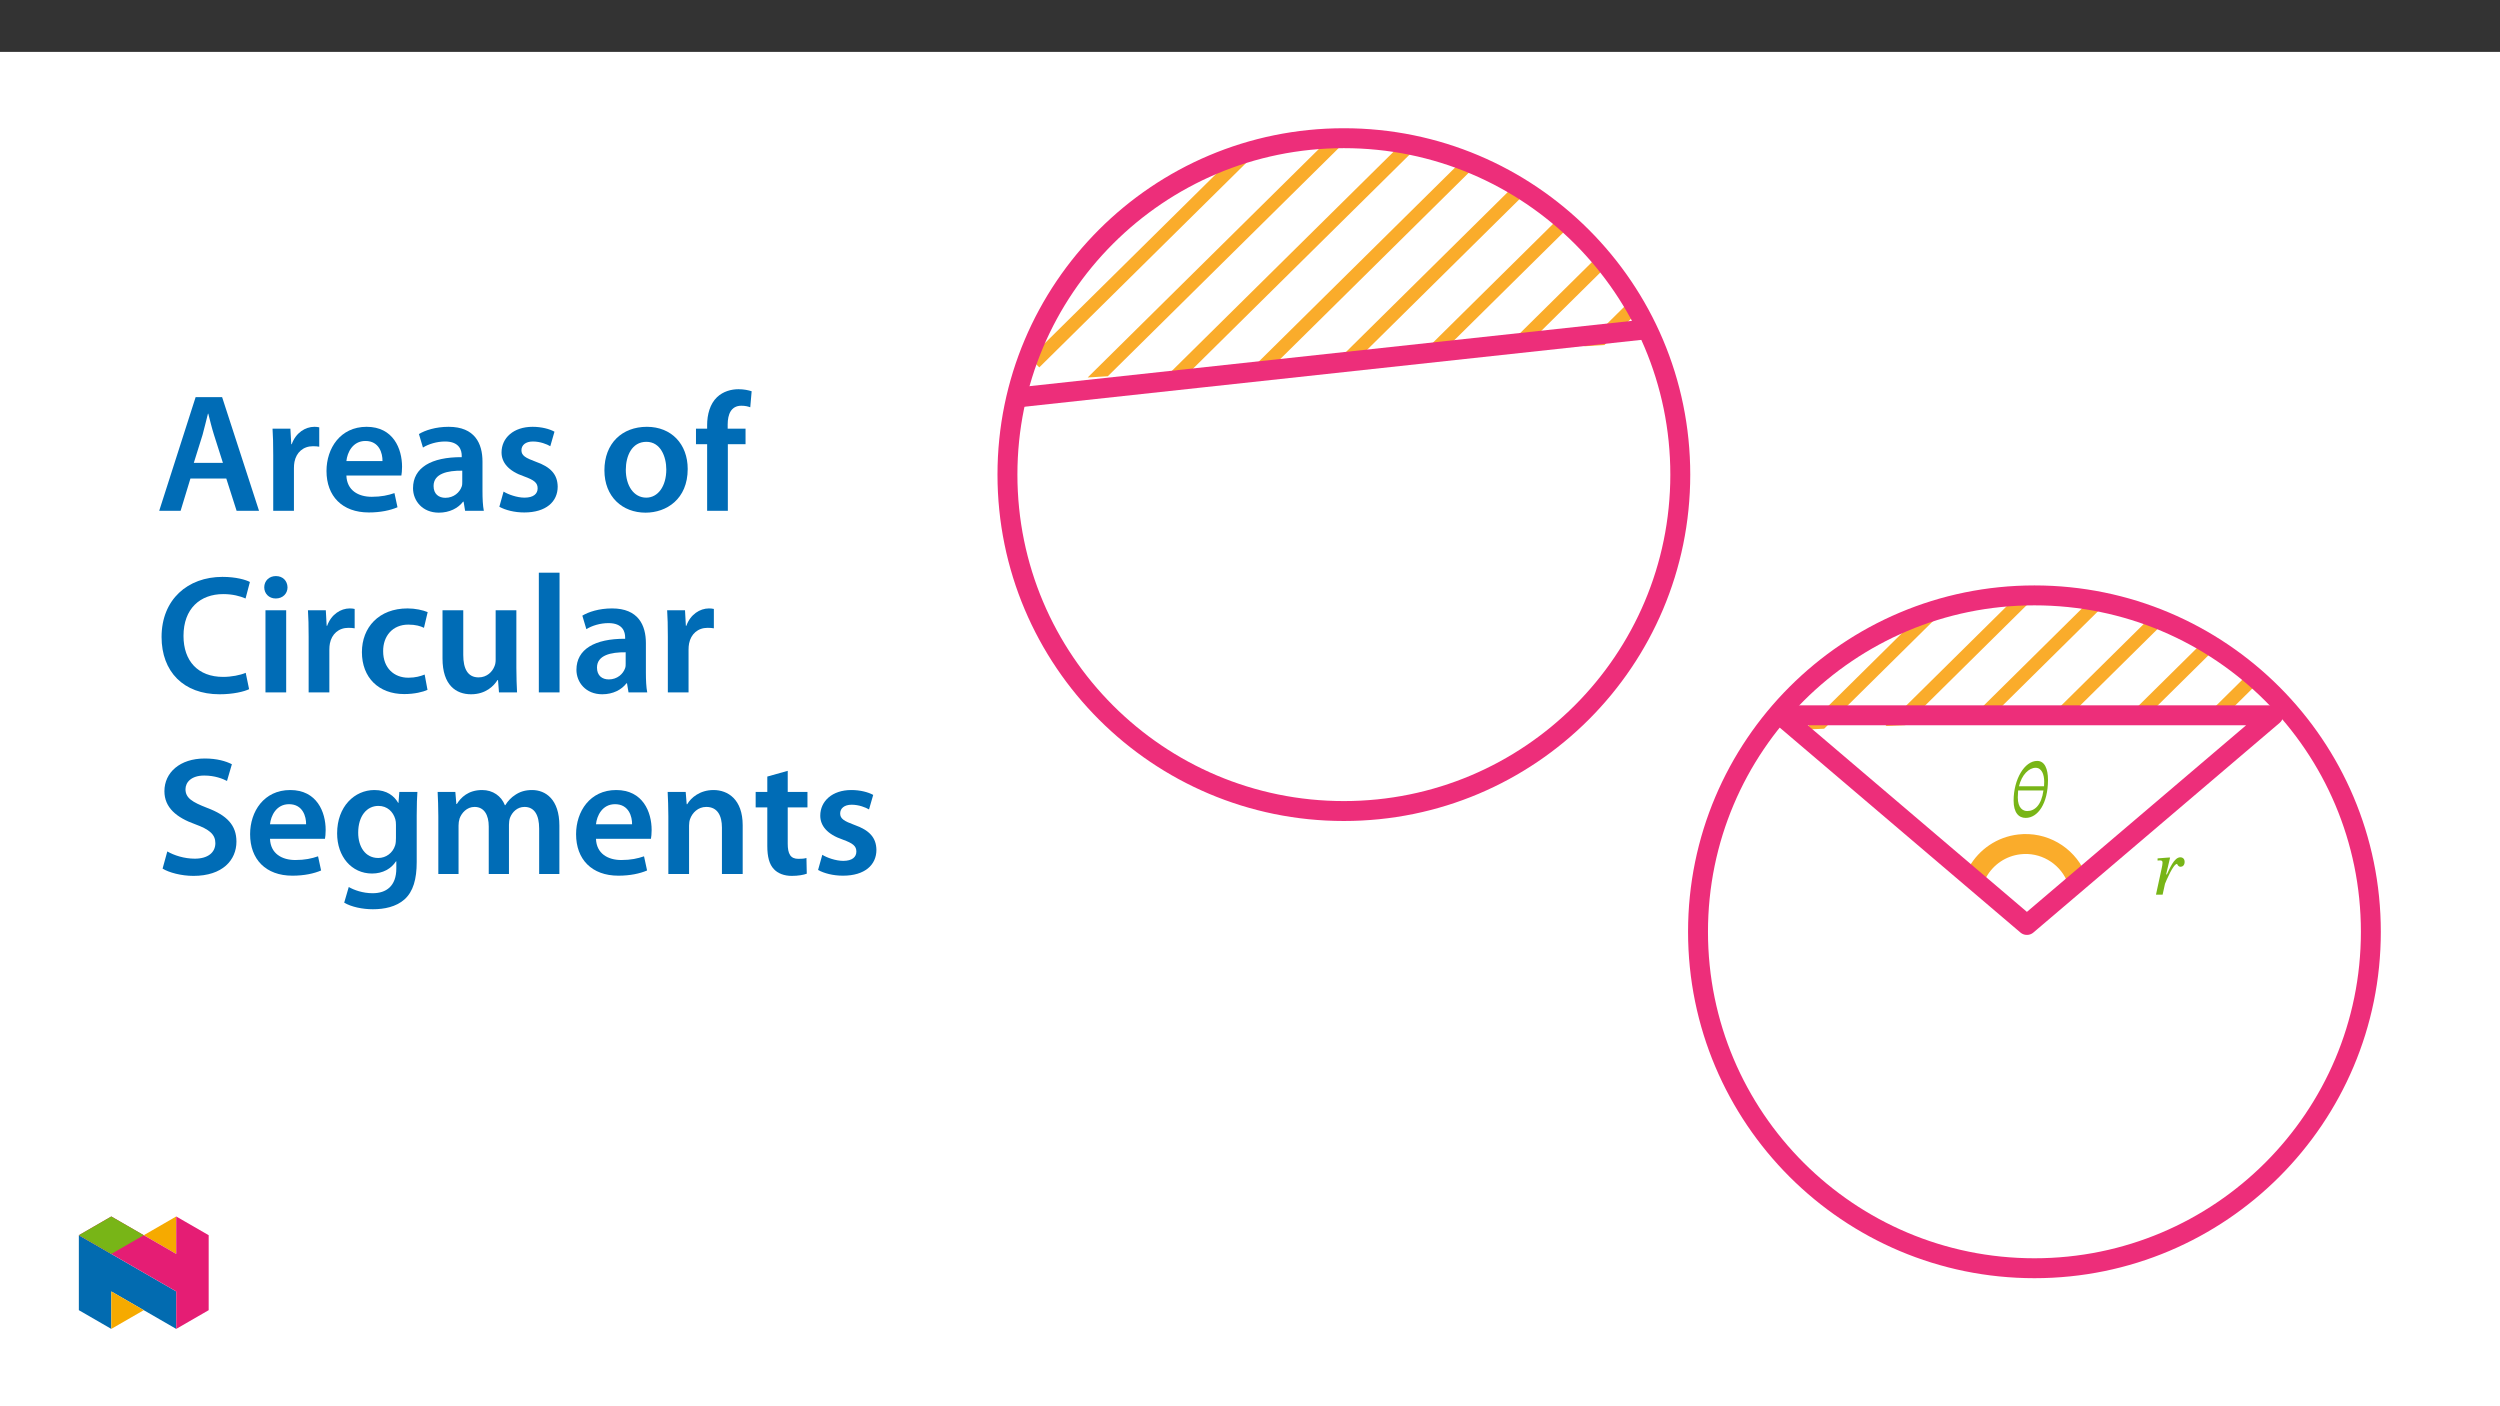 ﻿<?xml version="1.0" encoding="utf-8"?>
<svg xmlns="http://www.w3.org/2000/svg" xmlns:xlink="http://www.w3.org/1999/xlink" viewBox="0 0 960 540" version="1.1">
  <rect x="0" y="0" width="960" height="540" fill="#333333" stroke="none"/>
  <defs>
    <g>
      <symbol overflow="visible" id="glyph0-0">
        <path style="stroke:none;" d="M 9.562 -5.078 L 9.562 -5.562 C 9.562 -8.812 14.375 -11.156 14.375 -15.547 C 14.375 -18.656 11.781 -20.031 8.844 -20.031 C 5.828 -20.031 3.766 -18.297 3.766 -15.875 C 3.766 -14.469 4.328 -13.781 5.297 -13.781 C 6.016 -13.781 6.641 -14.172 6.641 -15.094 C 6.641 -16.234 6.016 -16.266 6.016 -17.25 C 6.016 -18.172 6.812 -18.859 8.578 -18.859 C 10.484 -18.859 11.688 -17.812 11.688 -15.453 C 11.688 -10.844 8.375 -9.75 8.375 -5.859 L 8.375 -5.078 Z M 10.703 -1.438 C 10.703 -2.359 10.078 -3.234 9.031 -3.234 C 7.922 -3.234 7.266 -2.391 7.266 -1.438 C 7.266 -0.453 7.828 0.234 9 0.234 C 10.078 0.234 10.703 -0.484 10.703 -1.438 Z M 17.781 5.047 L 17.781 -23.5 L 0.297 -23.5 L 0.297 5.047 Z M 16.234 3.438 L 1.828 3.438 L 1.828 -21.938 L 16.234 -21.938 Z M 16.234 3.438 " />
      </symbol>
      <symbol overflow="visible" id="glyph0-1">
        <path style="stroke:none;" d="M 14.25 -14.172 C 14.25 -18.5 12.938 -21.469 10.109 -21.469 C 5.234 -21.469 1.047 -14.406 1.047 -6.219 C 1.047 -1.578 3.016 0.422 5.672 0.422 C 10.344 0.422 14.25 -5.078 14.25 -14.172 Z M 6.281 -2.219 C 4.688 -2.219 2.656 -3.266 2.656 -7.469 C 2.656 -8.25 2.719 -9.359 2.781 -10.109 L 12.5 -10.109 C 11.719 -4.453 9.141 -2.219 6.281 -2.219 Z M 9.5 -18.828 C 11.844 -18.828 12.797 -16.266 12.797 -13.453 C 12.797 -12.906 12.766 -12.25 12.734 -11.719 L 3.109 -11.719 C 4.156 -16.172 6.969 -18.828 9.5 -18.828 Z M 9.5 -18.828 " />
      </symbol>
      <symbol overflow="visible" id="glyph0-2">
        <path style="stroke:none;" d="M 4.812 -7.734 L 6.344 -14.25 L 5.672 -14.25 L 1.531 -13.922 L 1.531 -13.094 C 1.531 -13.094 2.125 -13.156 2.453 -13.156 C 3.281 -13.156 3.438 -12.828 3.438 -12.25 C 3.438 -11.719 3.281 -10.938 3.172 -10.406 L 0.922 0 L 3.469 0 L 4.391 -4.188 C 4.875 -5.375 7.562 -11.812 9 -11.812 C 9.094 -11.812 9.391 -10.703 10.344 -10.703 C 11.125 -10.703 11.922 -11.266 11.922 -12.578 C 11.922 -13.75 11.203 -14.344 10.25 -14.344 C 7.859 -14.344 6.062 -9.75 5.109 -7.766 L 4.812 -7.766 Z M 4.812 -7.734 " />
      </symbol>
      <symbol overflow="visible" id="glyph1-0">
        <path style="stroke:none;" d="M 0 0 L 32.375 0 L 32.375 -45.328 L 0 -45.328 Z M 16.188 -25.578 L 5.188 -42.094 L 27.188 -42.094 Z M 18.125 -22.656 L 29.141 -39.172 L 29.141 -6.156 Z M 5.188 -3.234 L 16.188 -19.75 L 27.188 -3.234 Z M 3.234 -39.172 L 14.25 -22.656 L 3.234 -6.156 Z M 3.234 -39.172 " />
      </symbol>
      <symbol overflow="visible" id="glyph1-1">
        <path style="stroke:none;" d="M 27.125 -12.375 L 31.078 0 L 39.688 0 L 25.516 -43.641 L 15.344 -43.641 L 1.359 0 L 9.578 0 L 13.344 -12.375 Z M 14.641 -18.391 L 18 -29.141 C 18.719 -31.734 19.422 -34.766 20.078 -37.297 L 20.203 -37.297 C 20.844 -34.766 21.562 -31.797 22.406 -29.141 L 25.828 -18.391 Z M 14.641 -18.391 " />
      </symbol>
      <symbol overflow="visible" id="glyph1-2">
        <path style="stroke:none;" d="M 4.281 0 L 12.234 0 L 12.234 -16.375 C 12.234 -17.219 12.297 -18.062 12.438 -18.781 C 13.141 -22.406 15.797 -24.797 19.547 -24.797 C 20.531 -24.797 21.234 -24.734 21.953 -24.609 L 21.953 -32.047 C 21.297 -32.188 20.844 -32.25 20.078 -32.25 C 16.641 -32.25 12.953 -29.984 11.391 -25.578 L 11.203 -25.578 L 10.875 -31.531 L 4.016 -31.531 C 4.203 -28.75 4.281 -25.641 4.281 -21.375 Z M 4.281 0 " />
      </symbol>
      <symbol overflow="visible" id="glyph1-3">
        <path style="stroke:none;" d="M 31.016 -13.531 C 31.141 -14.25 31.281 -15.406 31.281 -16.906 C 31.281 -23.828 27.906 -32.25 17.672 -32.25 C 7.578 -32.25 2.266 -24.016 2.266 -15.281 C 2.266 -5.641 8.281 0.641 18.516 0.641 C 23.047 0.641 26.812 -0.188 29.531 -1.359 L 28.359 -6.797 C 25.906 -5.953 23.312 -5.375 19.625 -5.375 C 14.5 -5.375 10.094 -7.828 9.906 -13.531 Z M 9.906 -19.094 C 10.234 -22.344 12.297 -26.812 17.219 -26.812 C 22.531 -26.812 23.828 -22.016 23.766 -19.094 Z M 9.906 -19.094 " />
      </symbol>
      <symbol overflow="visible" id="glyph1-4">
        <path style="stroke:none;" d="M 28.75 -18.906 C 28.75 -25.828 25.828 -32.25 15.734 -32.25 C 10.75 -32.25 6.672 -30.891 4.344 -29.469 L 5.891 -24.281 C 8.031 -25.641 11.266 -26.609 14.375 -26.609 C 19.938 -26.609 20.781 -23.188 20.781 -21.109 L 20.781 -20.594 C 9.125 -20.656 2.078 -16.578 2.078 -8.672 C 2.078 -3.891 5.641 0.719 11.984 0.719 C 16.125 0.719 19.422 -1.031 21.297 -3.5 L 21.5 -3.5 L 22.078 0 L 29.266 0 C 28.875 -1.938 28.75 -4.734 28.75 -7.578 Z M 20.984 -11.078 C 20.984 -10.484 20.984 -9.906 20.781 -9.328 C 20 -7.062 17.734 -4.984 14.5 -4.984 C 11.984 -4.984 9.969 -6.406 9.969 -9.516 C 9.969 -14.312 15.344 -15.469 20.984 -15.406 Z M 20.984 -11.078 " />
      </symbol>
      <symbol overflow="visible" id="glyph1-5">
        <path style="stroke:none;" d="M 2.328 -1.547 C 4.656 -0.266 8.094 0.641 11.906 0.641 C 20.266 0.641 24.734 -3.5 24.734 -9.266 C 24.672 -13.922 22.078 -16.828 16.312 -18.844 C 12.297 -20.328 10.812 -21.234 10.812 -23.25 C 10.812 -25.188 12.375 -26.609 15.219 -26.609 C 18 -26.609 20.594 -25.578 21.891 -24.797 L 23.5 -30.375 C 21.625 -31.406 18.578 -32.25 15.094 -32.25 C 7.766 -32.25 3.172 -27.969 3.172 -22.406 C 3.172 -18.641 5.703 -15.281 11.844 -13.203 C 15.734 -11.781 17.031 -10.75 17.031 -8.609 C 17.031 -6.547 15.469 -5.047 11.984 -5.047 C 9.125 -5.047 5.703 -6.281 3.953 -7.375 Z M 2.328 -1.547 " />
      </symbol>
      <symbol overflow="visible" id="glyph1-6">
        <path style="stroke:none;" d="M 18.578 -32.25 C 9.062 -32.25 2.266 -25.906 2.266 -15.547 C 2.266 -5.375 9.188 0.719 18.062 0.719 C 26.094 0.719 34.25 -4.469 34.25 -16.062 C 34.25 -25.641 27.969 -32.25 18.578 -32.25 Z M 18.391 -26.484 C 23.828 -26.484 26.031 -20.781 26.031 -15.859 C 26.031 -9.453 22.859 -5.047 18.328 -5.047 C 13.531 -5.047 10.484 -9.641 10.484 -15.734 C 10.484 -20.984 12.75 -26.484 18.391 -26.484 Z M 18.391 -26.484 " />
      </symbol>
      <symbol overflow="visible" id="glyph1-7">
        <path style="stroke:none;" d="M 13.141 0 L 13.141 -25.578 L 19.938 -25.578 L 19.938 -31.531 L 13.078 -31.531 L 13.078 -33.156 C 13.078 -37.031 14.375 -40.344 18.328 -40.344 C 19.812 -40.344 20.844 -40.078 21.75 -39.75 L 22.281 -45.906 C 21.047 -46.297 19.359 -46.688 17.219 -46.688 C 14.438 -46.688 11.328 -45.844 9 -43.641 C 6.281 -41.047 5.188 -36.969 5.188 -32.891 L 5.188 -31.531 L 0.906 -31.531 L 0.906 -25.578 L 5.188 -25.578 L 5.188 0 Z M 13.141 0 " />
      </symbol>
      <symbol overflow="visible" id="glyph1-8">
        <path style="stroke:none;" d="M 34.578 -7.516 C 32.438 -6.609 29.078 -5.953 25.906 -5.953 C 16.25 -5.953 10.688 -12.047 10.688 -21.688 C 10.688 -32.188 17.094 -37.75 25.969 -37.75 C 29.531 -37.75 32.438 -36.969 34.516 -36.062 L 36.188 -42.406 C 34.578 -43.25 30.891 -44.359 25.641 -44.359 C 12.297 -44.359 2.266 -35.672 2.266 -21.297 C 2.266 -7.969 10.688 0.719 24.547 0.719 C 29.844 0.719 34 -0.328 35.875 -1.234 Z M 34.578 -7.516 " />
      </symbol>
      <symbol overflow="visible" id="glyph1-9">
        <path style="stroke:none;" d="M 12.234 0 L 12.234 -31.531 L 4.281 -31.531 L 4.281 0 Z M 8.281 -44.672 C 5.641 -44.672 3.812 -42.797 3.812 -40.344 C 3.812 -38.016 5.562 -36.062 8.219 -36.062 C 11 -36.062 12.75 -38.016 12.75 -40.344 C 12.688 -42.797 11 -44.672 8.281 -44.672 Z M 8.281 -44.672 " />
      </symbol>
      <symbol overflow="visible" id="glyph1-10">
        <path style="stroke:none;" d="M 26.359 -6.859 C 24.797 -6.219 22.797 -5.641 20.078 -5.641 C 14.641 -5.641 10.422 -9.328 10.422 -15.797 C 10.359 -21.562 13.984 -26.031 20.078 -26.031 C 22.922 -26.031 24.797 -25.453 26.094 -24.797 L 27.516 -30.828 C 25.703 -31.594 22.734 -32.25 19.812 -32.25 C 8.734 -32.25 2.266 -24.922 2.266 -15.469 C 2.266 -5.703 8.672 0.641 18.516 0.641 C 22.469 0.641 25.766 -0.188 27.453 -0.969 Z M 26.359 -6.859 " />
      </symbol>
      <symbol overflow="visible" id="glyph1-11">
        <path style="stroke:none;" d="M 32.5 -31.531 L 24.547 -31.531 L 24.547 -12.5 C 24.547 -11.594 24.406 -10.688 24.094 -10.031 C 23.312 -7.969 21.234 -5.766 18 -5.766 C 13.797 -5.766 12.109 -9.125 12.109 -14.375 L 12.109 -31.531 L 4.141 -31.531 L 4.141 -13.016 C 4.141 -2.719 9.391 0.719 15.094 0.719 C 20.781 0.719 23.891 -2.531 25.25 -4.734 L 25.453 -4.734 L 25.828 0 L 32.766 0 C 32.641 -2.594 32.5 -5.703 32.5 -9.453 Z M 32.5 -31.531 " />
      </symbol>
      <symbol overflow="visible" id="glyph1-12">
        <path style="stroke:none;" d="M 4.281 0 L 12.234 0 L 12.234 -45.969 L 4.281 -45.969 Z M 4.281 0 " />
      </symbol>
      <symbol overflow="visible" id="glyph1-13">
        <path style="stroke:none;" d="M 2.656 -2.078 C 5.047 -0.578 9.844 0.719 14.5 0.719 C 25.703 0.719 31.016 -5.375 31.016 -12.438 C 31.016 -18.719 27.391 -22.531 19.812 -25.375 C 13.984 -27.641 11.453 -29.203 11.453 -32.562 C 11.453 -35.156 13.594 -37.812 18.641 -37.812 C 22.734 -37.812 25.766 -36.578 27.391 -35.734 L 29.266 -42.156 C 27 -43.312 23.562 -44.359 18.844 -44.359 C 9.328 -44.359 3.359 -38.984 3.359 -31.797 C 3.359 -25.516 7.969 -21.688 15.219 -19.094 C 20.719 -17.094 22.922 -15.156 22.922 -11.844 C 22.922 -8.281 20.078 -5.891 15.016 -5.891 C 10.938 -5.891 7 -7.188 4.469 -8.672 Z M 2.656 -2.078 " />
      </symbol>
      <symbol overflow="visible" id="glyph1-14">
        <path style="stroke:none;" d="M 32.828 -22.469 C 32.828 -26.812 32.953 -29.391 33.094 -31.531 L 26.156 -31.531 L 25.828 -27.328 L 25.703 -27.328 C 24.219 -29.922 21.438 -32.25 16.578 -32.25 C 9 -32.25 2.266 -25.969 2.266 -15.609 C 2.266 -6.672 7.828 -0.188 15.672 -0.188 C 19.875 -0.188 23.047 -2.078 24.859 -4.859 L 25 -4.859 L 25 -2.141 C 25 4.656 21.109 7.375 15.922 7.375 C 12.109 7.375 8.734 6.156 6.734 4.984 L 4.984 11 C 7.703 12.625 11.984 13.531 16 13.531 C 20.328 13.531 24.922 12.625 28.172 9.719 C 31.469 6.734 32.828 2 32.828 -4.594 Z M 24.859 -13.797 C 24.859 -12.891 24.797 -11.781 24.547 -11 C 23.641 -8.094 21.047 -6.156 18.062 -6.156 C 13.078 -6.156 10.359 -10.484 10.359 -15.859 C 10.359 -22.281 13.656 -26.156 18.125 -26.156 C 21.5 -26.156 23.766 -23.953 24.609 -21.047 C 24.797 -20.391 24.859 -19.688 24.859 -18.906 Z M 24.859 -13.797 " />
      </symbol>
      <symbol overflow="visible" id="glyph1-15">
        <path style="stroke:none;" d="M 4.281 0 L 12.047 0 L 12.047 -18.641 C 12.047 -19.547 12.172 -20.469 12.438 -21.297 C 13.203 -23.438 15.219 -25.766 18.188 -25.766 C 21.891 -25.766 23.641 -22.656 23.641 -18.266 L 23.641 0 L 31.406 0 L 31.406 -18.906 C 31.406 -19.812 31.531 -20.844 31.797 -21.562 C 32.641 -23.828 34.641 -25.766 37.359 -25.766 C 41.188 -25.766 43 -22.656 43 -17.422 L 43 0 L 50.766 0 L 50.766 -18.578 C 50.766 -28.688 45.453 -32.25 40.281 -32.25 C 37.625 -32.25 35.609 -31.594 33.797 -30.375 C 32.375 -29.469 31.078 -28.172 29.984 -26.422 L 29.844 -26.422 C 28.484 -29.922 25.25 -32.25 21.109 -32.25 C 15.734 -32.25 12.891 -29.328 11.391 -26.875 L 11.203 -26.875 L 10.812 -31.531 L 4.016 -31.531 C 4.141 -28.812 4.281 -25.766 4.281 -22.141 Z M 4.281 0 " />
      </symbol>
      <symbol overflow="visible" id="glyph1-16">
        <path style="stroke:none;" d="M 4.281 0 L 12.234 0 L 12.234 -18.578 C 12.234 -19.484 12.375 -20.469 12.625 -21.109 C 13.469 -23.5 15.672 -25.766 18.844 -25.766 C 23.188 -25.766 24.859 -22.344 24.859 -17.812 L 24.859 0 L 32.828 0 L 32.828 -18.719 C 32.828 -28.688 27.125 -32.25 21.625 -32.25 C 16.375 -32.25 12.953 -29.266 11.531 -26.812 L 11.328 -26.812 L 10.938 -31.531 L 4.016 -31.531 C 4.141 -28.812 4.281 -25.766 4.281 -22.141 Z M 4.281 0 " />
      </symbol>
      <symbol overflow="visible" id="glyph1-17">
        <path style="stroke:none;" d="M 5.562 -37.422 L 5.562 -31.531 L 1.094 -31.531 L 1.094 -25.578 L 5.562 -25.578 L 5.562 -10.75 C 5.562 -6.609 6.344 -3.688 8.094 -1.875 C 9.578 -0.266 11.984 0.719 14.953 0.719 C 17.422 0.719 19.547 0.328 20.719 -0.125 L 20.594 -6.156 C 19.688 -5.891 18.906 -5.828 17.484 -5.828 C 14.438 -5.828 13.406 -7.766 13.406 -11.656 L 13.406 -25.578 L 20.984 -25.578 L 20.984 -31.531 L 13.406 -31.531 L 13.406 -39.625 Z M 5.562 -37.422 " />
      </symbol>
    </g>
    <clipPath id="clip1">
      <path d="M 391 51 L 587 51 L 587 147 L 391 147 Z M 391 51 " />
    </clipPath>
    <clipPath id="clip2">
      <path d="M 394.168 139.418 L 391.852 146.578 L 638.07 131.113 L 630.875 117.094 L 593.844 77.086 C 562.863 58.785 535.812 51.664 512.457 51.664 C 430.492 51.672 394.168 139.418 394.168 139.418 " />
    </clipPath>
    <clipPath id="clip3">
      <path d="M 391 51 L 602 51 L 602 147 L 391 147 Z M 391 51 " />
    </clipPath>
    <clipPath id="clip4">
      <path d="M 394.168 139.418 L 391.852 146.578 L 638.07 131.113 L 630.875 117.094 L 593.844 77.086 C 562.863 58.785 535.812 51.664 512.457 51.664 C 430.492 51.672 394.168 139.418 394.168 139.418 " />
    </clipPath>
    <clipPath id="clip5">
      <path d="M 391 51 L 616 51 L 616 147 L 391 147 Z M 391 51 " />
    </clipPath>
    <clipPath id="clip6">
      <path d="M 394.168 139.418 L 391.852 146.578 L 638.07 131.113 L 630.875 117.094 L 593.844 77.086 C 562.863 58.785 535.812 51.664 512.457 51.664 C 430.492 51.672 394.168 139.418 394.168 139.418 " />
    </clipPath>
    <clipPath id="clip7">
      <path d="M 391 51 L 631 51 L 631 147 L 391 147 Z M 391 51 " />
    </clipPath>
    <clipPath id="clip8">
      <path d="M 394.168 139.418 L 391.852 146.578 L 638.07 131.113 L 630.875 117.094 L 593.844 77.086 C 562.863 58.785 535.812 51.664 512.457 51.664 C 430.492 51.672 394.168 139.418 394.168 139.418 " />
    </clipPath>
    <clipPath id="clip9">
      <path d="M 391 51 L 639 51 L 639 147 L 391 147 Z M 391 51 " />
    </clipPath>
    <clipPath id="clip10">
      <path d="M 394.168 139.418 L 391.852 146.578 L 638.07 131.113 L 630.875 117.094 L 593.844 77.086 C 562.863 58.785 535.812 51.664 512.457 51.664 C 430.492 51.672 394.168 139.418 394.168 139.418 " />
    </clipPath>
    <clipPath id="clip11">
      <path d="M 397 51 L 639 51 L 639 147 L 397 147 Z M 397 51 " />
    </clipPath>
    <clipPath id="clip12">
      <path d="M 394.168 139.418 L 391.852 146.578 L 638.07 131.113 L 630.875 117.094 L 593.844 77.086 C 562.863 58.785 535.812 51.664 512.457 51.664 C 430.492 51.672 394.168 139.418 394.168 139.418 " />
    </clipPath>
    <clipPath id="clip13">
      <path d="M 411 51 L 639 51 L 639 147 L 411 147 Z M 411 51 " />
    </clipPath>
    <clipPath id="clip14">
      <path d="M 394.168 139.418 L 391.852 146.578 L 638.07 131.113 L 630.875 117.094 L 593.844 77.086 C 562.863 58.785 535.812 51.664 512.457 51.664 C 430.492 51.672 394.168 139.418 394.168 139.418 " />
    </clipPath>
    <clipPath id="clip15">
      <path d="M 426 51 L 639 51 L 639 147 L 426 147 Z M 426 51 " />
    </clipPath>
    <clipPath id="clip16">
      <path d="M 394.168 139.418 L 391.852 146.578 L 638.07 131.113 L 630.875 117.094 L 593.844 77.086 C 562.863 58.785 535.812 51.664 512.457 51.664 C 430.492 51.672 394.168 139.418 394.168 139.418 " />
    </clipPath>
    <clipPath id="clip17">
      <path d="M 440 57 L 639 57 L 639 147 L 440 147 Z M 440 57 " />
    </clipPath>
    <clipPath id="clip18">
      <path d="M 394.168 139.418 L 391.852 146.578 L 638.07 131.113 L 630.875 117.094 L 593.844 77.086 C 562.863 58.785 535.812 51.664 512.457 51.664 C 430.492 51.672 394.168 139.418 394.168 139.418 " />
    </clipPath>
    <clipPath id="clip19">
      <path d="M 381.055 0 L 754 0 L 754 420 L 381.055 420 Z M 381.055 0 " />
    </clipPath>
    <clipPath id="clip20">
      <path d="M 381.055 18 L 742 18 L 742 261 L 381.055 261 Z M 381.055 18 " />
    </clipPath>
    <clipPath id="clip21">
      <path d="M 684 228 L 841 228 L 841 281 L 684 281 Z M 684 228 " />
    </clipPath>
    <clipPath id="clip22">
      <path d="M 685.969 276.602 L 684.141 280.547 L 878.199 272.031 L 872.531 264.309 L 843.344 242.277 C 818.926 232.199 797.605 228.277 779.199 228.281 C 714.594 228.285 685.969 276.602 685.969 276.602 " />
    </clipPath>
    <clipPath id="clip23">
      <path d="M 684 228 L 855 228 L 855 281 L 684 281 Z M 684 228 " />
    </clipPath>
    <clipPath id="clip24">
      <path d="M 685.969 276.602 L 684.141 280.547 L 878.199 272.031 L 872.531 264.309 L 843.344 242.277 C 818.926 232.199 797.605 228.277 779.199 228.281 C 714.594 228.285 685.969 276.602 685.969 276.602 " />
    </clipPath>
    <clipPath id="clip25">
      <path d="M 684 228 L 870 228 L 870 281 L 684 281 Z M 684 228 " />
    </clipPath>
    <clipPath id="clip26">
      <path d="M 685.969 276.602 L 684.141 280.547 L 878.199 272.031 L 872.531 264.309 L 843.344 242.277 C 818.926 232.199 797.605 228.277 779.199 228.281 C 714.594 228.285 685.969 276.602 685.969 276.602 " />
    </clipPath>
    <clipPath id="clip27">
      <path d="M 684 228 L 879 228 L 879 281 L 684 281 Z M 684 228 " />
    </clipPath>
    <clipPath id="clip28">
      <path d="M 685.969 276.602 L 684.141 280.547 L 878.199 272.031 L 872.531 264.309 L 843.344 242.277 C 818.926 232.199 797.605 228.277 779.199 228.281 C 714.594 228.285 685.969 276.602 685.969 276.602 " />
    </clipPath>
    <clipPath id="clip29">
      <path d="M 694 228 L 879 228 L 879 281 L 694 281 Z M 694 228 " />
    </clipPath>
    <clipPath id="clip30">
      <path d="M 685.969 276.602 L 684.141 280.547 L 878.199 272.031 L 872.531 264.309 L 843.344 242.277 C 818.926 232.199 797.605 228.277 779.199 228.281 C 714.594 228.285 685.969 276.602 685.969 276.602 " />
    </clipPath>
    <clipPath id="clip31">
      <path d="M 543 120 L 914.238 120 L 914.238 490.824 L 543 490.824 Z M 543 120 " />
    </clipPath>
    <clipPath id="clip32">
      <path d="M 30.277 474 L 68 474 L 68 510.301 L 30.277 510.301 Z M 30.277 474 " />
    </clipPath>
    <clipPath id="clip33">
      <path d="M 42 495 L 56 495 L 56 510.301 L 42 510.301 Z M 42 495 " />
    </clipPath>
    <clipPath id="clip34">
      <path d="M 55 467.125 L 68 467.125 L 68 482 L 55 482 Z M 55 467.125 " />
    </clipPath>
    <clipPath id="clip35">
      <path d="M 30.277 467.125 L 80.133 467.125 L 80.133 510.301 L 30.277 510.301 Z M 30.277 467.125 " />
    </clipPath>
    <clipPath id="clip36">
      <path d="M 30.277 467.125 L 56 467.125 L 56 482 L 30.277 482 Z M 30.277 467.125 " />
    </clipPath>
  </defs>
  <g id="surface1">
    <path style=" stroke:none;fill-rule:nonzero;fill:rgb(100%,100%,100%);fill-opacity:1;" d="M 0 559.926 L 960 559.926 L 960 19.926 L 0 19.926 Z M 0 559.926 " />
    <g clip-path="url(#clip1)" clip-rule="nonzero">
      <g clip-path="url(#clip2)" clip-rule="nonzero">
        <path style="fill:none;stroke-width:6;stroke-linecap:butt;stroke-linejoin:miter;stroke:rgb(98%,67.499%,16.899%);stroke-opacity:1;stroke-miterlimit:10;" d="M -0.001 -0.001 L -155.249 -153.447 " transform="matrix(0.85,0,0,-0.85,514.809,-6.309)" />
      </g>
    </g>
    <g clip-path="url(#clip3)" clip-rule="nonzero">
      <g clip-path="url(#clip4)" clip-rule="nonzero">
        <path style="fill:none;stroke-width:6;stroke-linecap:butt;stroke-linejoin:miter;stroke:rgb(98%,67.499%,16.899%);stroke-opacity:1;stroke-miterlimit:10;" d="M 0.002 -0.001 L -155.251 -153.447 " transform="matrix(0.85,0,0,-0.85,529.253,8.832)" />
      </g>
    </g>
    <g clip-path="url(#clip5)" clip-rule="nonzero">
      <g clip-path="url(#clip6)" clip-rule="nonzero">
        <path style="fill:none;stroke-width:6;stroke-linecap:butt;stroke-linejoin:miter;stroke:rgb(98%,67.499%,16.899%);stroke-opacity:1;stroke-miterlimit:10;" d="M -0.001 -0.001 L -155.249 -153.448 " transform="matrix(0.85,0,0,-0.85,543.696,23.972)" />
      </g>
    </g>
    <g clip-path="url(#clip7)" clip-rule="nonzero">
      <g clip-path="url(#clip8)" clip-rule="nonzero">
        <path style="fill:none;stroke-width:6;stroke-linecap:butt;stroke-linejoin:miter;stroke:rgb(98%,67.499%,16.899%);stroke-opacity:1;stroke-miterlimit:10;" d="M 0.002 -0.001 L -155.251 -153.448 " transform="matrix(0.85,0,0,-0.85,558.139,39.112)" />
      </g>
    </g>
    <g clip-path="url(#clip9)" clip-rule="nonzero">
      <g clip-path="url(#clip10)" clip-rule="nonzero">
        <path style="fill:none;stroke-width:6;stroke-linecap:butt;stroke-linejoin:miter;stroke:rgb(98%,67.499%,16.899%);stroke-opacity:1;stroke-miterlimit:10;" d="M -0.001 -0.001 L -155.249 -153.448 " transform="matrix(0.85,0,0,-0.85,572.583,54.253)" />
        <path style="fill:none;stroke-width:6;stroke-linecap:butt;stroke-linejoin:miter;stroke:rgb(98%,67.499%,16.899%);stroke-opacity:1;stroke-miterlimit:10;" d="M 0.002 -0.002 L -155.251 -153.448 " transform="matrix(0.85,0,0,-0.85,587.026,69.393)" />
      </g>
    </g>
    <g clip-path="url(#clip11)" clip-rule="nonzero">
      <g clip-path="url(#clip12)" clip-rule="nonzero">
        <path style="fill:none;stroke-width:6;stroke-linecap:butt;stroke-linejoin:miter;stroke:rgb(98%,67.499%,16.899%);stroke-opacity:1;stroke-miterlimit:10;" d="M -0.001 -0.002 L -155.249 -153.448 " transform="matrix(0.85,0,0,-0.85,601.469,84.534)" />
      </g>
    </g>
    <g clip-path="url(#clip13)" clip-rule="nonzero">
      <g clip-path="url(#clip14)" clip-rule="nonzero">
        <path style="fill:none;stroke-width:6;stroke-linecap:butt;stroke-linejoin:miter;stroke:rgb(98%,67.499%,16.899%);stroke-opacity:1;stroke-miterlimit:10;" d="M 0.002 -0.002 L -155.251 -153.449 " transform="matrix(0.85,0,0,-0.85,615.913,99.674)" />
      </g>
    </g>
    <g clip-path="url(#clip15)" clip-rule="nonzero">
      <g clip-path="url(#clip16)" clip-rule="nonzero">
        <path style="fill:none;stroke-width:6;stroke-linecap:butt;stroke-linejoin:miter;stroke:rgb(98%,67.499%,16.899%);stroke-opacity:1;stroke-miterlimit:10;" d="M -0.001 -0.002 L -155.249 -153.449 " transform="matrix(0.85,0,0,-0.85,630.356,114.815)" />
      </g>
    </g>
    <g clip-path="url(#clip17)" clip-rule="nonzero">
      <g clip-path="url(#clip18)" clip-rule="nonzero">
        <path style="fill:none;stroke-width:6;stroke-linecap:butt;stroke-linejoin:miter;stroke:rgb(98%,67.499%,16.899%);stroke-opacity:1;stroke-miterlimit:10;" d="M 0.002 -0.002 L -155.251 -153.449 " transform="matrix(0.85,0,0,-0.85,644.799,129.955)" />
      </g>
    </g>
    <g clip-path="url(#clip19)" clip-rule="nonzero">
      <path style="fill:none;stroke-width:9;stroke-linecap:butt;stroke-linejoin:miter;stroke:rgb(92.899%,17.999%,47.8%);stroke-opacity:1;stroke-miterlimit:10;" d="M -0.001 -0.002 C 83.938 -0.002 151.985 -68.044 151.985 -151.983 C 151.985 -235.921 83.938 -303.968 -0.001 -303.968 C -83.939 -303.968 -151.981 -235.921 -151.981 -151.983 C -151.981 -68.044 -83.939 -0.002 -0.001 -0.002 Z M -0.001 -0.002 " transform="matrix(0.85,0,0,-0.85,516.044,53.065)" />
    </g>
    <g clip-path="url(#clip20)" clip-rule="nonzero">
      <path style="fill:none;stroke-width:9;stroke-linecap:butt;stroke-linejoin:miter;stroke:rgb(92.899%,17.999%,47.8%);stroke-opacity:1;stroke-miterlimit:10;" d="M -0.001 0.001 L 286.001 30.999 " transform="matrix(0.85,0,0,-0.85,389.872,152.72)" />
    </g>
    <path style="fill:none;stroke-width:9;stroke-linecap:round;stroke-linejoin:round;stroke:rgb(98%,67.499%,16.899%);stroke-opacity:1;stroke-miterlimit:10;" d="M 0.002 -0.001 C -4.373 9.517 -14.497 15.583 -25.462 14.31 C -33.587 13.359 -40.338 8.593 -44.134 2.012 " transform="matrix(0.85,0,0,-0.85,797.049,336.406)" />
    <g clip-path="url(#clip21)" clip-rule="nonzero">
      <g clip-path="url(#clip22)" clip-rule="nonzero">
        <path style="fill:none;stroke-width:6;stroke-linecap:butt;stroke-linejoin:miter;stroke:rgb(98%,67.499%,16.899%);stroke-opacity:1;stroke-miterlimit:10;" d="M -0.002 -0.001 L -155.25 -153.448 " transform="matrix(0.85,0,0,-0.85,768.381,120.882)" />
      </g>
    </g>
    <g clip-path="url(#clip23)" clip-rule="nonzero">
      <g clip-path="url(#clip24)" clip-rule="nonzero">
        <path style="fill:none;stroke-width:6;stroke-linecap:butt;stroke-linejoin:miter;stroke:rgb(98%,67.499%,16.899%);stroke-opacity:1;stroke-miterlimit:10;" d="M 0 -0.002 L -155.248 -153.448 " transform="matrix(0.85,0,0,-0.85,782.824,136.022)" />
      </g>
    </g>
    <g clip-path="url(#clip25)" clip-rule="nonzero">
      <g clip-path="url(#clip26)" clip-rule="nonzero">
        <path style="fill:none;stroke-width:6;stroke-linecap:butt;stroke-linejoin:miter;stroke:rgb(98%,67.499%,16.899%);stroke-opacity:1;stroke-miterlimit:10;" d="M -0.002 -0.002 L -155.25 -153.448 " transform="matrix(0.85,0,0,-0.85,797.267,151.163)" />
      </g>
    </g>
    <g clip-path="url(#clip27)" clip-rule="nonzero">
      <g clip-path="url(#clip28)" clip-rule="nonzero">
        <path style="fill:none;stroke-width:6;stroke-linecap:butt;stroke-linejoin:miter;stroke:rgb(98%,67.499%,16.899%);stroke-opacity:1;stroke-miterlimit:10;" d="M 0 -0.002 L -155.248 -153.448 " transform="matrix(0.85,0,0,-0.85,811.711,166.303)" />
        <path style="fill:none;stroke-width:6;stroke-linecap:butt;stroke-linejoin:miter;stroke:rgb(98%,67.499%,16.899%);stroke-opacity:1;stroke-miterlimit:10;" d="M -0.002 -0.002 L -155.25 -153.449 " transform="matrix(0.85,0,0,-0.85,826.154,181.443)" />
        <path style="fill:none;stroke-width:6;stroke-linecap:butt;stroke-linejoin:miter;stroke:rgb(98%,67.499%,16.899%);stroke-opacity:1;stroke-miterlimit:10;" d="M 0 -0.002 L -155.248 -153.449 " transform="matrix(0.85,0,0,-0.85,840.597,196.584)" />
        <path style="fill:none;stroke-width:6;stroke-linecap:butt;stroke-linejoin:miter;stroke:rgb(98%,67.499%,16.899%);stroke-opacity:1;stroke-miterlimit:10;" d="M -0.002 -0.002 L -155.25 -153.449 " transform="matrix(0.85,0,0,-0.85,855.041,211.725)" />
        <path style="fill:none;stroke-width:6;stroke-linecap:butt;stroke-linejoin:miter;stroke:rgb(98%,67.499%,16.899%);stroke-opacity:1;stroke-miterlimit:10;" d="M 0 0.002 L -155.248 -153.445 " transform="matrix(0.85,0,0,-0.85,869.484,226.865)" />
        <path style="fill:none;stroke-width:6;stroke-linecap:butt;stroke-linejoin:miter;stroke:rgb(98%,67.499%,16.899%);stroke-opacity:1;stroke-miterlimit:10;" d="M 0.002 0.002 L -155.251 -153.445 " transform="matrix(0.85,0,0,-0.85,883.928,242.006)" />
      </g>
    </g>
    <g clip-path="url(#clip29)" clip-rule="nonzero">
      <g clip-path="url(#clip30)" clip-rule="nonzero">
        <path style="fill:none;stroke-width:6;stroke-linecap:butt;stroke-linejoin:miter;stroke:rgb(98%,67.499%,16.899%);stroke-opacity:1;stroke-miterlimit:10;" d="M -0.001 0.001 L -155.249 -153.445 " transform="matrix(0.85,0,0,-0.85,898.372,257.146)" />
      </g>
    </g>
    <g clip-path="url(#clip31)" clip-rule="nonzero">
      <path style="fill:none;stroke-width:9;stroke-linecap:butt;stroke-linejoin:miter;stroke:rgb(92.899%,17.999%,47.8%);stroke-opacity:1;stroke-miterlimit:10;" d="M 0.001 -0.001 C 83.939 -0.001 151.981 -68.043 151.981 -151.982 C 151.981 -235.92 83.939 -303.967 0.001 -303.967 C -83.938 -303.967 -151.985 -235.92 -151.985 -151.982 C -151.985 -68.043 -83.938 -0.001 0.001 -0.001 Z M 0.001 -0.001 " transform="matrix(0.85,0,0,-0.85,781.226,228.628)" />
    </g>
    <path style="fill:none;stroke-width:9;stroke-linecap:round;stroke-linejoin:round;stroke:rgb(92.899%,17.999%,47.8%);stroke-opacity:1;stroke-miterlimit:10;" d="M -0.002 0 L 222.517 0 L 111.257 -94.72 Z M -0.002 0 " transform="matrix(0.85,0,0,-0.85,683.763,274.672)" />
    <g style="fill:rgb(47.06%,70.979%,9.021%);fill-opacity:1;">
      <use xlink:href="#glyph0-1" x="772.179" y="313.658" />
    </g>
    <g style="fill:rgb(47.06%,70.979%,9.021%);fill-opacity:1;">
      <use xlink:href="#glyph0-2" x="826.974" y="343.546" />
    </g>
    <g style="fill:rgb(0%,42.354%,71.373%);fill-opacity:1;">
      <use xlink:href="#glyph1-1" x="59.776" y="196.145" />
    </g>
    <g style="fill:rgb(0%,42.354%,71.373%);fill-opacity:1;">
      <use xlink:href="#glyph1-2" x="100.638" y="196.145" />
    </g>
    <g style="fill:rgb(0%,42.354%,71.373%);fill-opacity:1;">
      <use xlink:href="#glyph1-3" x="123.109" y="196.145" />
      <use xlink:href="#glyph1-4" x="156.523" y="196.145" />
      <use xlink:href="#glyph1-5" x="189.42" y="196.145" />
    </g>
    <g style="fill:rgb(0%,42.354%,71.373%);fill-opacity:1;">
      <use xlink:href="#glyph1-6" x="229.828" y="196.145" />
      <use xlink:href="#glyph1-7" x="266.351" y="196.145" />
    </g>
    <g style="fill:rgb(0%,42.354%,71.373%);fill-opacity:1;">
      <use xlink:href="#glyph1-8" x="59.776" y="265.883" />
    </g>
    <g style="fill:rgb(0%,42.354%,71.373%);fill-opacity:1;">
      <use xlink:href="#glyph1-9" x="97.659" y="265.883" />
      <use xlink:href="#glyph1-2" x="114.237" y="265.883" />
    </g>
    <g style="fill:rgb(0%,42.354%,71.373%);fill-opacity:1;">
      <use xlink:href="#glyph1-10" x="136.708" y="265.883" />
      <use xlink:href="#glyph1-11" x="165.783" y="265.883" />
      <use xlink:href="#glyph1-12" x="202.63" y="265.883" />
      <use xlink:href="#glyph1-4" x="219.273" y="265.883" />
      <use xlink:href="#glyph1-2" x="252.17" y="265.883" />
    </g>
    <g style="fill:rgb(0%,42.354%,71.373%);fill-opacity:1;">
      <use xlink:href="#glyph1-13" x="59.776" y="335.622" />
    </g>
    <g style="fill:rgb(0%,42.354%,71.373%);fill-opacity:1;">
      <use xlink:href="#glyph1-3" x="93.774" y="335.622" />
      <use xlink:href="#glyph1-14" x="127.188" y="335.622" />
    </g>
    <g style="fill:rgb(0%,42.354%,71.373%);fill-opacity:1;">
      <use xlink:href="#glyph1-15" x="164.035" y="335.622" />
      <use xlink:href="#glyph1-3" x="218.949" y="335.622" />
      <use xlink:href="#glyph1-16" x="252.364" y="335.622" />
    </g>
    <g style="fill:rgb(0%,42.354%,71.373%);fill-opacity:1;">
      <use xlink:href="#glyph1-17" x="289.081" y="335.622" />
      <use xlink:href="#glyph1-5" x="311.811" y="335.622" />
    </g>
    <g clip-path="url(#clip32)" clip-rule="nonzero">
      <path style=" stroke:none;fill-rule:nonzero;fill:rgb(0.8%,42%,68.999%);fill-opacity:1;" d="M 30.277 503.105 L 42.738 510.301 L 42.738 495.91 L 67.668 510.301 L 67.668 495.91 L 30.277 474.32 Z M 30.277 503.105 " />
    </g>
    <g clip-path="url(#clip33)" clip-rule="nonzero">
      <path style=" stroke:none;fill-rule:nonzero;fill:rgb(96.1%,66.699%,0%);fill-opacity:1;" d="M 42.738 510.301 L 55.203 503.105 L 42.738 495.91 Z M 42.738 510.301 " />
    </g>
    <g clip-path="url(#clip34)" clip-rule="nonzero">
      <path style=" stroke:none;fill-rule:nonzero;fill:rgb(96.1%,66.699%,0%);fill-opacity:1;" d="M 67.668 467.125 L 55.203 474.32 L 67.668 481.516 Z M 67.668 467.125 " />
    </g>
    <g clip-path="url(#clip35)" clip-rule="nonzero">
      <path style=" stroke:none;fill-rule:nonzero;fill:rgb(89.799%,11.4%,45.499%);fill-opacity:1;" d="M 67.668 467.125 L 67.668 481.516 L 42.738 467.125 L 30.277 474.32 L 67.668 495.91 L 67.668 510.301 L 80.133 503.105 L 80.133 474.32 Z M 67.668 467.125 " />
    </g>
    <g clip-path="url(#clip36)" clip-rule="nonzero">
      <path style=" stroke:none;fill-rule:nonzero;fill:rgb(47.099%,70.999%,9%);fill-opacity:1;" d="M 42.738 467.125 L 30.277 474.32 L 42.738 481.516 L 55.203 474.32 Z M 42.738 467.125 " />
    </g>
  </g>
</svg>